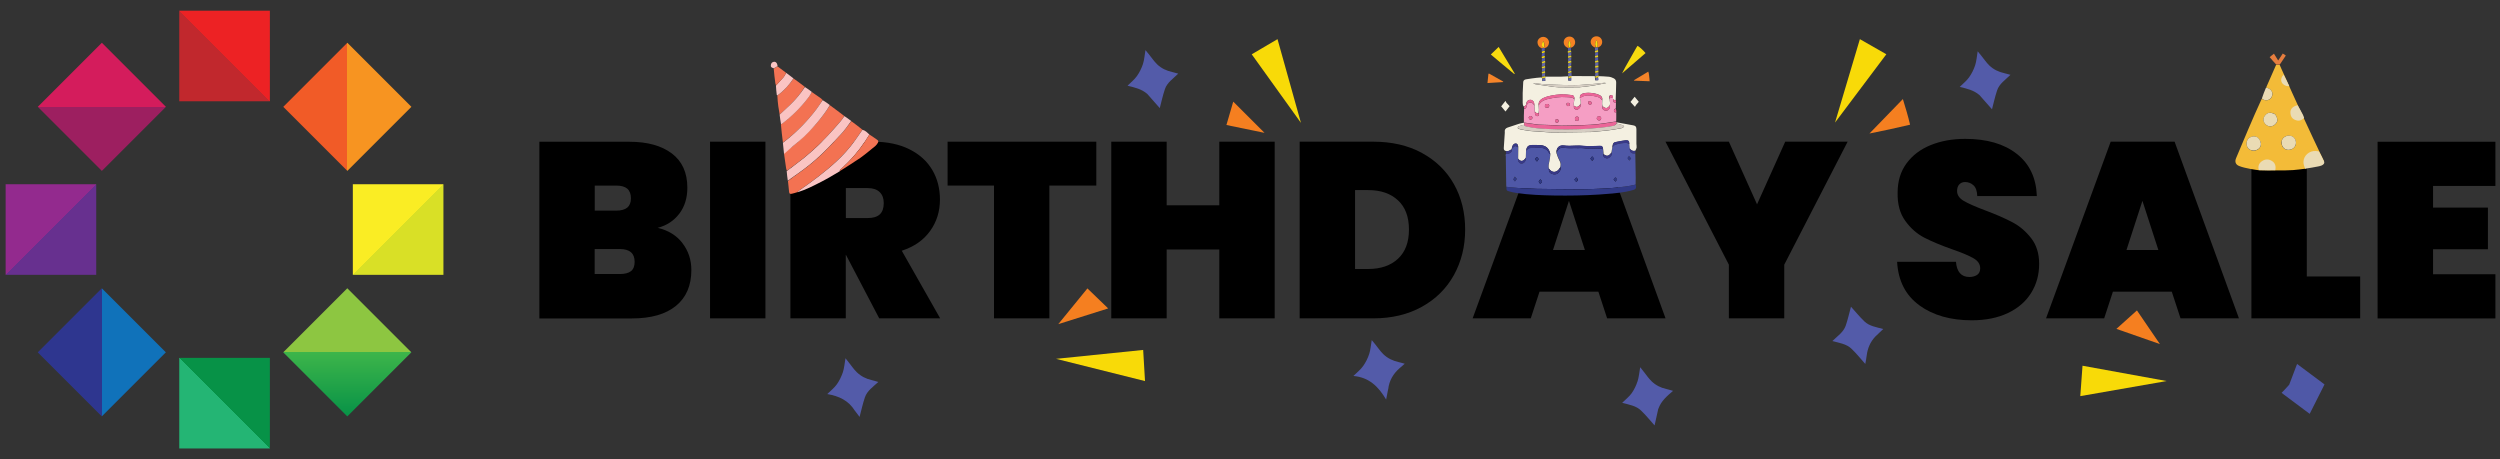 <?xml version="1.0" encoding="UTF-8"?>
<svg id="Layer_1" data-name="Layer 1" xmlns="http://www.w3.org/2000/svg" xmlns:xlink="http://www.w3.org/1999/xlink" viewBox="0 0 337.2 61.92">
  <rect x="0" y="0" width="337.2" height="61.92" fill="#333333" stroke="none"/>
  <defs>
    <style>
      .cls-1 {
        fill: #f3bb38;
      }

      .cls-2 {
        fill: #f37354;
      }

      .cls-3 {
        fill: #6267a8;
      }

      .cls-4 {
        fill: url(#linear-gradient-8);
      }

      .cls-5 {
        fill: url(#linear-gradient-7);
      }

      .cls-6 {
        fill: url(#linear-gradient-5);
      }

      .cls-7 {
        fill: url(#linear-gradient-6);
      }

      .cls-8 {
        fill: url(#linear-gradient-4);
      }

      .cls-9 {
        fill: url(#linear-gradient-3);
      }

      .cls-10 {
        fill: url(#linear-gradient-2);
      }

      .cls-11 {
        fill: url(#linear-gradient);
      }

      .cls-12 {
        fill: #383987;
      }

      .cls-13 {
        fill: #f8db0f;
      }

      .cls-14 {
        fill: #535ba9;
      }

      .cls-15 {
        fill: #f8da08;
      }

      .cls-16 {
        fill: #f57f20;
      }

      .cls-17 {
        fill: #e2ce2a;
      }

      .cls-18 {
        fill: #313a87;
      }

      .cls-19 {
        fill: #f4f0e1;
      }

      .cls-20 {
        fill: #f58224;
      }

      .cls-21 {
        fill: #f37252;
      }

      .cls-22 {
        fill: #e67d3e;
      }

      .cls-23 {
        fill: #f58429;
      }

      .cls-24 {
        fill: #eadbb4;
      }

      .cls-25 {
        fill: #fac4c3;
      }

      .cls-26 {
        fill: #eb6598;
      }

      .cls-27 {
        fill: #f59ec4;
      }

      .cls-28 {
        fill: #4f58a7;
      }

      .cls-29 {
        fill: #d5cdc2;
      }
    </style>
    <linearGradient id="linear-gradient" x1="24.18" y1="49.07" x2="36.39" y2="61.29" gradientTransform="translate(0 62.72) scale(1 -1)" gradientUnits="userSpaceOnUse">
      <stop offset="0" stop-color="#c1282d"/>
      <stop offset=".5" stop-color="#c1282d"/>
      <stop offset=".5" stop-color="#ed2224"/>
      <stop offset="1" stop-color="#ed2224"/>
    </linearGradient>
    <linearGradient id="linear-gradient-2" x1="-55.26" y1="-153.46" x2="-43.05" y2="-141.24" gradientTransform="translate(-18.87 201.72) rotate(-180) scale(1 -1)" gradientUnits="userSpaceOnUse">
      <stop offset="0" stop-color="#079247"/>
      <stop offset=".5" stop-color="#079247"/>
      <stop offset=".5" stop-color="#24b574"/>
      <stop offset="1" stop-color="#24b574"/>
    </linearGradient>
    <linearGradient id="linear-gradient-3" x1="-352.81" y1="-263.47" x2="-340.6" y2="-251.25" gradientTransform="translate(311.06 377.66) rotate(90) scale(1 -1)" gradientUnits="userSpaceOnUse">
      <stop offset="0" stop-color="#faed24"/>
      <stop offset=".5" stop-color="#faed24"/>
      <stop offset=".5" stop-color="#d9e026"/>
      <stop offset="1" stop-color="#d9e026"/>
    </linearGradient>
    <linearGradient id="linear-gradient-4" x1="321.73" y1="159.08" x2="333.94" y2="171.3" gradientTransform="translate(172.06 358.79) rotate(-90) scale(1 -1)" gradientUnits="userSpaceOnUse">
      <stop offset="0" stop-color="#67308f"/>
      <stop offset=".5" stop-color="#67308f"/>
      <stop offset=".5" stop-color="#932a8e"/>
      <stop offset="1" stop-color="#932a8e"/>
    </linearGradient>
    <linearGradient id="linear-gradient-5" x1="-274.57" y1="-516.78" x2="-262.35" y2="-504.56" gradientTransform="translate(-221.62 558.19) rotate(-180) scale(1 -1)" gradientUnits="userSpaceOnUse">
      <stop offset="0" stop-color="#8dc641"/>
      <stop offset=".5" stop-color="#8dc641"/>
      <stop offset=".5" stop-color="#3db54a"/>
      <stop offset="1" stop-color="#079247"/>
    </linearGradient>
    <linearGradient id="linear-gradient-6" x1="243.6" y1="412.24" x2="255.82" y2="424.45" gradientTransform="translate(-235.98 432.75) scale(1 -1)" gradientUnits="userSpaceOnUse">
      <stop offset="0" stop-color="#9d1f60"/>
      <stop offset=".5" stop-color="#9d1f60"/>
      <stop offset=".5" stop-color="#d41c5c"/>
      <stop offset="1" stop-color="#d41c5c"/>
    </linearGradient>
    <linearGradient id="linear-gradient-7" x1="213.03" y1="-562.33" x2="225.24" y2="-550.11" gradientTransform="translate(-542.49 266.65) rotate(-90) scale(1 -1)" gradientUnits="userSpaceOnUse">
      <stop offset="0" stop-color="#1072ba"/>
      <stop offset=".5" stop-color="#1072ba"/>
      <stop offset=".5" stop-color="#2e368f"/>
      <stop offset="1" stop-color="#2e368f"/>
    </linearGradient>
    <linearGradient id="linear-gradient-8" x1="-243.98" y1="457.8" x2="-231.76" y2="470.01" gradientTransform="translate(-417.06 252.27) rotate(90) scale(1 -1)" gradientUnits="userSpaceOnUse">
      <stop offset="0" stop-color="#f15b27"/>
      <stop offset=".5" stop-color="#f15b27"/>
      <stop offset=".5" stop-color="#f79421"/>
      <stop offset="1" stop-color="#f79421"/>
    </linearGradient>
  </defs>
  <g>
    <path d="M92.05,32.8c.8,1.04,1.2,2.25,1.2,3.62,0,2.09-.69,3.7-2.07,4.83-1.38,1.13-3.36,1.7-5.94,1.7h-12.49v-23.83h12.15c2.42,0,4.33.53,5.72,1.58,1.39,1.05,2.09,2.59,2.09,4.61,0,1.39-.36,2.56-1.09,3.52-.73.95-1.7,1.59-2.91,1.9,1.44.34,2.55,1.03,3.35,2.07ZM80.22,28.41h2.89c.67,0,1.17-.14,1.5-.41.32-.27.49-.68.49-1.25s-.16-1.01-.49-1.3c-.33-.28-.82-.42-1.5-.42h-2.89v3.37ZM85.11,36.57c.33-.26.49-.68.49-1.26,0-1.14-.66-1.72-1.99-1.72h-3.4v3.37h3.4c.67,0,1.17-.13,1.5-.39Z"/>
    <path d="M103.24,19.11v23.83h-7.47v-23.83h7.47Z"/>
    <path d="M118.59,42.94l-4.48-8.55h-.03v8.55h-7.47v-23.83h11.11c1.93,0,3.58.34,4.95,1.03,1.37.68,2.39,1.62,3.08,2.79s1.03,2.51,1.03,3.99c0,1.59-.44,3.01-1.33,4.24-.89,1.24-2.16,2.12-3.82,2.66l5.18,9.12h-8.21ZM114.08,29.41h2.96c.72,0,1.26-.16,1.62-.49s.54-.84.54-1.53c0-.63-.18-1.12-.55-1.48-.37-.36-.9-.54-1.6-.54h-2.96v4.04Z"/>
    <path d="M147.87,19.11v5.92h-6.33v17.91h-7.47v-17.91h-6.26v-5.92h20.06Z"/>
    <path d="M171.93,19.11v23.83h-7.47v-9.29h-7.1v9.29h-7.47v-23.83h7.47v8.58h7.1v-8.58h7.47Z"/>
    <path d="M191.78,20.63c1.87,1.01,3.31,2.41,4.33,4.21,1.01,1.8,1.51,3.84,1.51,6.12s-.51,4.31-1.51,6.13c-1.01,1.82-2.45,3.25-4.33,4.29s-4.06,1.56-6.55,1.56h-9.93v-23.83h9.93c2.49,0,4.67.5,6.55,1.51ZM188.56,34.9c.99-.92,1.48-2.23,1.48-3.94s-.49-3.02-1.48-3.94-2.32-1.38-4.01-1.38h-1.78v10.64h1.78c1.68,0,3.02-.46,4.01-1.38Z"/>
    <path d="M215.59,39.34h-7.94l-1.18,3.6h-7.84l8.72-23.83h8.62l8.68,23.83h-7.88l-1.18-3.6ZM213.77,33.72l-2.15-6.63-2.15,6.63h4.31Z"/>
    <path d="M249.21,19.11l-8.55,16.59v7.24h-7.47v-7.24l-8.55-16.59h8.55l3.8,8.45,3.8-8.45h8.41Z"/>
    <path d="M258.89,41.18c-1.85-1.33-2.86-3.29-3.01-5.87h7.94c.11,1.37.72,2.05,1.82,2.05.4,0,.75-.1,1.03-.28.28-.19.42-.49.42-.89,0-.56-.3-1.01-.91-1.36-.61-.35-1.55-.75-2.83-1.19-1.53-.54-2.79-1.07-3.79-1.58-1-.52-1.86-1.27-2.57-2.26-.72-.99-1.07-2.25-1.04-3.8,0-1.55.4-2.87,1.2-3.96.8-1.09,1.88-1.91,3.26-2.47,1.38-.56,2.93-.84,4.66-.84,2.92,0,5.23.67,6.95,2.02,1.72,1.34,2.62,3.24,2.71,5.69h-8.04c-.02-.67-.19-1.16-.51-1.45-.31-.29-.7-.44-1.14-.44-.31,0-.57.11-.77.32-.2.21-.3.51-.3.89,0,.54.3.98.89,1.33.59.35,1.54.77,2.84,1.26,1.5.56,2.74,1.1,3.72,1.62.98.51,1.82,1.23,2.54,2.15.72.92,1.08,2.08,1.08,3.47,0,1.46-.36,2.77-1.08,3.92-.72,1.16-1.76,2.06-3.13,2.71-1.37.65-3,.98-4.88.98-2.85,0-5.2-.67-7.05-2Z"/>
    <path d="M292.93,39.34h-7.94l-1.18,3.6h-7.84l8.72-23.83h8.62l8.68,23.83h-7.88l-1.18-3.6ZM291.12,33.72l-2.15-6.63-2.15,6.63h4.31Z"/>
    <path d="M311.14,37.29h7.2v5.65h-14.67v-23.83h7.47v18.18Z"/>
    <path d="M328.17,25.07v2.93h7.4v5.62h-7.4v3.37h8.41v5.96h-15.89v-23.83h15.89v5.96h-8.41Z"/>
  </g>
  <path class="cls-14" d="M115.3,55.39c-.85-1.36-2.12-1.97-3.72-2.24.49-.48.96-.84,1.29-1.31.35-.49.62-1.06.82-1.64.18-.55.22-1.15.35-1.88.21.27.34.44.48.61.35.43.65.9,1.05,1.28.56.54,1.24.89,2.01,1.06.27.06.53.15.89.25-.72.66-1.51,1.19-1.81,2.07-.29.84-.47,1.71-.72,2.64-.21-.27-.4-.53-.63-.83Z"/>
  <path class="cls-14" d="M223.67,55.13c-.18.78-.34,1.52-.5,2.25-.62-.69-1.19-1.4-1.84-2.02-.67-.64-1.59-.77-2.53-1.03.46-.45.93-.81,1.27-1.28.35-.49.62-1.06.81-1.64.18-.55.22-1.15.35-1.88.21.27.34.45.48.61.35.43.65.9,1.05,1.28.56.54,1.24.89,2.01,1.05.27.06.53.15.89.25-.82.71-1.61,1.36-1.97,2.4Z"/>
  <path class="cls-14" d="M252.93,45.41c-.69.74-1.03,1.59-1.15,2.54-.04.37-.12.73-.19,1.14-.64-.72-1.2-1.42-1.85-2.04-.68-.66-1.62-.79-2.59-1.05.69-.67,1.49-1.19,1.8-2.07.29-.84.48-1.72.71-2.56.6.66,1.17,1.37,1.82,1.99.66.63,1.59.76,2.53,1.02-.39.37-.72.68-1.08,1.03Z"/>
  <path class="cls-14" d="M187.23,52.51c-.08.44-.16.82-.27,1.38-1.04-1.75-2.29-2.99-4.41-3.18.51-.51.99-.87,1.31-1.34.35-.49.63-1.06.82-1.63.18-.56.22-1.16.34-1.87.19.23.33.4.47.57.36.44.68.93,1.09,1.33.57.56,1.29.89,2.07,1.07.24.05.48.13.82.22-.27.23-.47.41-.67.58-.86.75-1.43,1.67-1.56,2.88Z"/>
  <path class="cls-14" d="M154.71,12.64c-.76-.64-1.65-.84-2.63-1.08.46-.46.93-.82,1.26-1.29.35-.49.63-1.06.82-1.63.18-.56.22-1.16.34-1.88.19.24.33.4.47.57.36.44.68.93,1.09,1.33.57.56,1.29.89,2.07,1.06.24.05.48.12.79.21-.69.69-1.5,1.2-1.8,2.1-.28.84-.47,1.7-.69,2.55-.55-.62-1.11-1.26-1.71-1.94Z"/>
  <path class="cls-14" d="M266.96,12.8c-.76-.64-1.65-.84-2.63-1.08.46-.46.93-.82,1.26-1.29.35-.49.63-1.06.82-1.63.18-.56.22-1.16.34-1.88.19.24.33.4.47.57.36.44.68.93,1.09,1.33.57.56,1.29.89,2.07,1.06.24.05.48.12.79.21-.69.69-1.5,1.2-1.8,2.1-.28.84-.47,1.7-.69,2.55-.55-.62-1.11-1.26-1.71-1.94Z"/>
  <g>
    <path class="cls-28" d="M220.57,20.69c.01.77.03,1.54.04,2.31.01.62.03,1.24,0,1.89-.06.03-.08.03-.1.03-.87.22-1.76.3-2.64.4-.73.08-1.46.11-2.2.14-.83.04-1.65.07-2.48.07-1.98,0-3.96-.04-5.94-.06-.42,0-.85-.06-1.27-.06-.74,0-1.47-.06-2.2-.15-.2-.02-.41-.05-.61-.07,0-.08-.01-.16-.01-.24-.02-1.31-.03-2.61-.06-3.97,0-.05-.02-.08-.02-.08,0-.03,0-.06.05-.12.26-.01.47-.07.63-.22.12-.11.24-.25.1-.45,0-.03.01-.04.04-.05.05-.02.08-.04.1-.07.28-.34.4-.36.77-.1,0,.52,0,1-.03,1.5,0,.11,0,.22.03.31.08.18.2.34.42.36.37.03.72-.44.61-.86,0-.31.01-.59.04-.87.25-.34.57-.43.97-.42.28.01.56,0,.84,0,.62,0,1.08.23,1.34.82,0,.02.07.01.12.05-.03.31-.05.59-.12.86-.08.35-.16.69-.09,1.06-.01.35.09.62.43.75.35.14.71.06.94-.22.15-.19.32-.4.18-.71.09-.27.08-.5-.02-.73-.08-.2-.2-.39-.28-.59-.09-.21-.15-.43-.2-.66.07-.09.11-.17.16-.25.18-.25.42-.42.73-.37.67.12,1.35.03,2.02.06.25,0,.51-.03.76.01.61.11,1.21.07,1.82.04.28-.01.54,0,.8.12.02.22.04.41.04.62-.07.26.04.42.24.52.23.11.45.08.63-.1.18-.18.35-.36.21-.68.04-.22.07-.41.13-.61.11-.27.3-.4.57-.44.22-.03.44-.13.66-.14.35-.02.73-.14,1.06.15.02.19.04.36.04.54,0,.09,0,.17.02.24.08.34.19.43.53.44.07,0,.13,0,.2,0M219.6,21.46c.06.06.12.13.18.2.1-.12.18-.22.22-.28-.1-.11-.17-.21-.3-.36.02.19-.27.19-.1.44M207.2,21.24c-.06.08-.12.16-.17.24.09.1.18.2.28.31.09-.13.16-.24.23-.34-.08-.1-.14-.19-.21-.26-.02-.02-.07,0-.13.05M212.73,24.06s-.07-.09-.11-.13c-.09.11-.18.21-.27.31.09.11.18.21.28.32.07-.1.15-.17.19-.26.02-.05-.03-.14-.08-.24M204.12,24.22c.07.08.15.16.22.25.09-.13.17-.24.25-.34-.09-.1-.17-.2-.27-.31-.08.13-.15.24-.2.39M218.04,24.05s-.08-.1-.14-.16c-.09.11-.17.21-.26.31.09.1.17.19.26.3.08-.09.16-.16.21-.24.02-.04-.02-.11-.07-.2M207.98,24.57c.05-.2-.15-.24-.22-.41-.09.14-.16.24-.23.35.08.11.15.21.22.31.07-.08.13-.15.22-.25M214.76,21.69c.08-.1.17-.2.25-.3-.1-.12-.17-.21-.26-.3-.08.11-.16.2-.24.31.08.1.15.19.25.3Z"/>
    <path class="cls-19" d="M204.77,21.39c0-.48.01-.97.02-1.51-.05-.38-.13-.5-.32-.52-.19-.02-.37.09-.47.33-.05.12-.07.26-.11.39,0,.01-.01.02-.04.06-.23.17-.45.3-.72.23-.22-.04-.31-.18-.3-.39.04-.66.09-1.32.13-1.98,0-.08.02-.16,0-.24-.03-.29.13-.46.37-.55.51-.18,1.02-.35,1.54-.51.19-.06.4-.1.64-.14.04,0,.08,0,.08.03,0,.1-.01.17-.04.25-.22.06-.42.1-.62.17-.11.04-.25.08-.21.29.1.05.2.13.32.15.44.08.88.17,1.32.22.39.05.78.05,1.16.08.65.04,1.3.12,1.95.12,1.68,0,3.35-.04,5.03-.06.03,0,.07,0,.1,0,.75-.07,1.5-.12,2.25-.21.6-.07,1.2-.18,1.79-.29.16-.03.33-.09.43-.3-.33-.2-.68-.28-1.05-.34,0-.08,0-.13,0-.18.76.14,1.53.28,2.29.42.3.06.4.18.41.5,0,.67,0,1.34,0,2,0,.16.05.32.03.48-.02.15-.1.29-.19.45-.35.07-.59-.04-.74-.32-.02-.17-.03-.33-.05-.55-.04-.46-.14-.58-.54-.54-.47.05-.92.16-1.38.25-.16.03-.27.15-.31.3-.04.15-.06.31-.08.47-.04.19-.07.38-.12.62-.34.52-.66.57-1.04.22-.02-.19-.04-.38-.06-.62-.07-.4-.14-.47-.47-.48-.18,0-.37.01-.55.03-.55.04-1.1.04-1.65-.03-.35-.05-.71-.04-1.07-.03-.52.02-1.03.05-1.55-.02-.63-.09-1.04.31-1.02.97.07.21.13.43.22.64.08.2.2.39.28.59.09.23.1.47,0,.75-.41.76-1.09.81-1.52.14-.08-.35,0-.69.08-1.04.07-.27.09-.56.12-.89-.15-.75-.57-1.15-1.28-1.21-.39-.03-.78-.04-1.17-.03-.55.02-.76.24-.83.81,0,.28-.01.56-.03.89-.32.56-.69.59-1.02.15Z"/>
    <path class="cls-27" d="M205.59,16.55s-.03,0-.05,0c-.01-.6,0-1.21.03-1.84.31-.05.32-.29.36-.48.05-.2.15-.34.35-.37.22-.03.43-.01.57.21.04.07.09.13.13.23.02.27.04.51.04.76,0,.14,0,.26.04.38.06.18.22.26.37.21.15-.05.18-.2.1-.45.02-.14.04-.26.03-.38,0-.21-.03-.41-.02-.63.28-.48.69-.71,1.2-.83.84-.19,1.69-.33,2.55-.26.37.03.77-.02,1.08.29-.06.3-.15.57-.08.87-.06.25.03.42.23.51.2.09.35-.03.48-.15.18-.16.21-.37.19-.62.04-.3-.04-.54-.1-.79.2-.09.38-.21.57-.27.55-.16,1.09-.04,1.63.08.32.07.62.19.81.51.01.29-.06.55.05.81-.05.29,0,.42.2.52.2.1.45.08.6-.05.17-.14.25-.42.18-.65,0-.14.03-.25.01-.36-.02-.17-.06-.34-.07-.52.17-.12.32-.14.48-.04,0,0,0,0,0,.04.01.11.01.19.03.27.07.27.08.27.38.29,0,.26,0,.51-.02.8-.23.04-.27.17-.25.34.03.19.17.19.31.16,0,.4.01.8-.01,1.23-.08.03-.13.02-.17.03-.76.11-1.51.25-2.27.33-.69.08-1.39.12-2.09.14-.96.04-1.93.06-2.89.07-.28,0-.57-.04-.86-.06-.73-.03-1.47-.04-2.2-.08-.3-.02-.59-.08-.88-.12-.35-.05-.7-.1-1.05-.15M212.46,16.22c.06.04.11.09.18.1.14.03.26-.03.3-.16.03-.1.03-.22-.01-.31-.06-.13-.2-.15-.33-.11-.16.04-.22.2-.14.49M215.77,16.26s.06-.03.09-.06c.15-.18.15-.36,0-.47-.16-.11-.34-.08-.44.08-.11.17-.04.33.18.43.04.02.09.01.19.01M208.47,14.06c-.03.08-.1.16-.1.24,0,.14.1.22.24.25.15.02.26-.02.33-.18.06-.14,0-.26-.1-.32-.08-.05-.21-.02-.36.01M214.65,13.75c-.07-.03-.14-.08-.21-.1-.14-.03-.23.06-.24.18,0,.08.05.2.11.25.06.04.18.05.25.02.12-.05.2-.16.09-.35M209.83,16.51c.15.06.3.09.38-.08.03-.08.02-.23-.03-.28-.07-.06-.22-.09-.3-.05-.17.07-.14.23-.04.41M206.17,15.84c.04.09.07.19.13.25.09.08.21.06.31-.03.08-.08.11-.17.06-.28-.06-.13-.17-.15-.28-.12-.07.02-.13.09-.21.18M211.33,14.23s.07.08.11.08c.09,0,.24-.01.26-.06.04-.08.05-.24,0-.31-.05-.06-.21-.09-.3-.06-.15.04-.15.18-.06.35Z"/>
    <path class="cls-19" d="M217.07,13.31c.03.17.07.34.09.51.01.11,0,.22-.03.37-.29.46-.55.49-.95.15-.13-.25-.06-.51-.06-.82.05-.38-.12-.59-.4-.71-.24-.1-.49-.19-.75-.23-.49-.07-.98-.11-1.46.03-.33.1-.42.25-.43.61.08.25.16.5.1.81-.33.44-.53.49-.87.23-.09-.28,0-.56.06-.88-.03-.41-.1-.52-.43-.56-.46-.06-.93-.1-1.4-.09-.47.02-.93.09-1.39.18-.34.07-.69.17-1.01.32-.38.19-.66.5-.62.98.01.21.04.41.04.62,0,.12-.02.24-.05.39q-.29.12-.47-.17c-.02-.24-.04-.48-.06-.77-.02-.18-.04-.3-.07-.42-.06-.24-.29-.41-.53-.4-.25.01-.49.2-.5.47-.01.25-.13.37-.35.44-.12-.14-.15-.3-.15-.48,0-.45,0-.9,0-1.34.01-.49.04-.98.07-1.47.01-.21.14-.34.37-.38.26-.04.52-.08.78-.12.43-.06.86-.11,1.32-.14.05.08.07.13.08.21,0,.1,0,.18.02.29.14,0,.26-.02.41-.03,0-.15-.01-.26-.02-.4.01-.07.02-.12.02-.17.71,0,1.42,0,2.13,0,.3,0,.59-.04.92-.05.04.01.05.04.04.07,0,.09,0,.15,0,.24,0,.11,0,.18,0,.27h.39c0-.14,0-.26,0-.41,0-.08,0-.14,0-.2,0,0,.01,0,.01,0,1.03,0,2.07,0,3.14.01.04,0,.06.02.05.04,0,.09.02.16.02.26,0,.1.02.18.03.27.14,0,.25-.01.39-.02,0-.14-.01-.25-.01-.38.01-.07.02-.12.03-.17.48.02.96.03,1.43.08.22.02.45.11.65.21.22.11.35.29.34.58-.03.78-.02,1.55-.07,2.35-.23.03-.34-.06-.41-.22,0,0,0,0,.01-.04,0-.08,0-.13,0-.17-.01-.14-.06-.24-.22-.24-.14,0-.23.09-.26.22-.02.09,0,.18-.01.27M213.07,11.77c.26-.03.52-.04.78-.08.43-.06.86-.11,1.29-.19.5-.09,1.01-.19,1.51-.29-.13-.05-.26-.05-.38-.03-.32.04-.63.08-.95.11-.34.03-.68.05-1.03.08-.64.04-1.28.12-1.92.12-.86,0-1.72-.03-2.58-.06-.52-.02-1.03-.05-1.55-.07-.03,0-.07,0-.1-.01-.37-.04-.75-.08-1.12-.12-.07,0-.15,0-.23.02.12.06.24.1.36.12.64.1,1.29.2,1.93.28.38.05.77.12,1.16.13.92.02,1.84,0,2.83,0Z"/>
    <path class="cls-18" d="M203.18,25.22c.21,0,.41.02.62.04.73.08,1.46.15,2.2.15.42,0,.85.05,1.27.06,1.98.03,3.96.06,5.94.06.83,0,1.65-.03,2.48-.07.73-.03,1.47-.06,2.2-.14.89-.1,1.78-.18,2.64-.4.02,0,.05,0,.1,0,.03.08.03.16.04.24.02.23-.09.38-.3.44-.35.1-.71.2-1.07.26-1.2.21-2.41.3-3.63.38-2.01.13-4.02.16-6.03.13-1.7-.03-3.4-.09-5.08-.34-.33-.05-.65-.12-.98-.21-.38-.11-.4-.14-.39-.59Z"/>
    <path class="cls-26" d="M205.59,16.58c.35.02.7.08,1.05.13.29.04.59.1.88.12.73.04,1.47.05,2.2.08.29.01.57.06.86.06.96-.01,1.93-.03,2.89-.07.7-.03,1.4-.07,2.09-.14.76-.08,1.51-.22,2.27-.33.04,0,.09,0,.16,0,.03,0,.04.03.04.05,0,.07,0,.12-.02.21-.17.29-.44.31-.68.35-.55.1-1.11.17-1.67.22-.96.08-1.92.17-2.88.19-1.82.05-3.63.03-5.44-.13-.46-.04-.91-.13-1.36-.22-.16-.03-.35-.05-.41-.26,0-.07,0-.14.02-.24Z"/>
    <path class="cls-13" d="M218.81,9.85c.13-.25.25-.51.39-.76.5-.89,1-1.78,1.51-2.66.05-.09.11-.17.16-.25.22.1.79.61,1.08.98-1.03.9-2.07,1.8-3.12,2.7-.02,0-.02,0-.02,0Z"/>
    <path class="cls-13" d="M203.88,9.21c.15.26.29.49.43.72-.02.02-.04.04-.06.06-1.06-.86-2.1-1.74-3.17-2.64.36-.35.7-.67,1.06-1.02.59.97,1.16,1.92,1.74,2.88Z"/>
    <path class="cls-20" d="M207.95,6.52c-.09-.05-.18-.1-.26-.16-.27-.2-.38-.59-.27-.9.1-.28.41-.49.73-.49.33,0,.63.21.74.52.11.32-.01.69-.29.89-.06.04-.12.06-.23.1-.07,0-.1,0-.12-.04.09-.33.11-.63-.11-.9-.08.16-.14.32-.16.48-.03.19.09.36.25.46-.1.02-.19.03-.27.04Z"/>
    <path class="cls-20" d="M211.47,6.46c-.2-.1-.38-.2-.48-.42-.17-.38-.05-.82.31-1.01.36-.2.82-.09,1.03.24.23.36.14.82-.21,1.06-.06.04-.12.07-.23.11-.08,0-.12,0-.14-.02.19-.36.09-.66-.08-.96-.14.33-.24.66,0,.99-.08,0-.14,0-.19.01Z"/>
    <path class="cls-20" d="M215.13,6.41c-.54-.21-.74-.76-.44-1.19.25-.36.79-.43,1.13-.16.35.29.38.8.07,1.13-.08.08-.18.13-.33.2-.09,0-.12,0-.14-.03.13-.33.07-.62-.07-.96-.22.35-.25.66-.08.99-.06,0-.1,0-.13.01Z"/>
    <path class="cls-23" d="M200.91,9.96c.63.36,1.24.7,1.84,1.04,0,.02,0,.04-.01.07-.69.04-1.39.09-2.11.13.04-.42.08-.79.12-1.17,0-.08.04-.13.16-.08Z"/>
    <path class="cls-23" d="M222.48,10.65c0,.11.01.19.02.31-.7-.03-1.4-.05-2.09-.08,0-.02-.02-.04-.02-.06.63-.38,1.26-.76,1.93-1.16.13.33.1.65.16.99Z"/>
    <path class="cls-19" d="M203.18,13.85c.16.18.3.33.44.47-.19.25-.38.49-.56.72-.19-.23-.39-.47-.58-.7.18-.23.37-.47.58-.73.03.06.07.14.12.23Z"/>
    <path class="cls-19" d="M220.66,14.18c-.06.1-.11.18-.14.23-.21-.23-.41-.45-.6-.66.19-.23.39-.48.56-.7.17.2.36.44.56.68-.11.13-.24.28-.39.45Z"/>
    <path class="cls-26" d="M205.54,14.38c.22-.09.33-.22.35-.46.01-.26.25-.46.5-.47.24,0,.46.16.53.4.03.12.05.24.07.39-.05-.04-.09-.1-.13-.17-.13-.22-.35-.24-.57-.21-.2.03-.3.17-.35.37-.04.19-.05.43-.35.45-.03-.09-.04-.18-.04-.3Z"/>
    <path class="cls-12" d="M203.12,20.39c.28.05.5-.08.73-.24.15.17.04.3-.08.42-.16.15-.37.21-.62.19-.03-.12-.03-.23-.02-.37Z"/>
    <path class="cls-12" d="M219.82,20.02c.17.27.41.37.75.33.02.1.02.2,0,.32-.07.03-.14.03-.21.03-.34,0-.45-.1-.53-.44-.02-.07-.02-.15-.02-.24Z"/>
    <path class="cls-3" d="M211.93,9.1c0,.13.01.26-.01.42-.16.06-.29.09-.42.12,0-.13,0-.26.02-.42.16-.06.29-.09.42-.12Z"/>
    <path class="cls-3" d="M211.93,8.42c0,.13.01.25-.01.42-.16.06-.29.09-.42.12,0-.13,0-.25.02-.41.16-.06.29-.09.42-.12Z"/>
    <path class="cls-3" d="M208.41,8.45c0,.13,0,.26-.02.41-.16.06-.29.09-.43.12,0-.12,0-.25.02-.41.16-.06.29-.09.42-.12Z"/>
    <path class="cls-3" d="M211.5,8.26c0-.12,0-.25.02-.4.16-.06.29-.1.42-.13,0,.13,0,.26-.02.42-.16.06-.29.08-.42.11Z"/>
    <path class="cls-3" d="M215.6,9.06c0,.13,0,.25-.02.41-.16.06-.29.09-.42.11,0-.12,0-.25.02-.4.16-.06.29-.09.42-.12Z"/>
    <path class="cls-3" d="M211.5,7.57c0-.12-.02-.25,0-.4.16-.07.3-.1.44-.14,0,.14,0,.27-.02.44-.16.05-.29.08-.42.1Z"/>
    <path class="cls-3" d="M215.6,8.37c0,.13,0,.26-.02.42-.16.06-.29.08-.42.11,0-.12-.02-.25,0-.4.16-.06.3-.09.43-.12Z"/>
    <path class="cls-3" d="M208.41,9.14c0,.13,0,.25-.02.41-.16.06-.29.09-.42.12,0-.13,0-.25.02-.41.16-.06.29-.09.42-.12Z"/>
    <path class="cls-3" d="M211.54,10.31s0-.03-.02-.04c-.02-.13-.03-.24,0-.38.17-.05.3-.08.44-.11,0,.14,0,.27.02.44,0,.03,0,.03-.04.03-.15.02-.27.04-.39.07Z"/>
    <path class="cls-3" d="M207.97,10.36c0-.13,0-.25.02-.41.16-.06.29-.08.42-.11,0,.12,0,.25-.02.4-.16.06-.29.09-.42.12Z"/>
    <path class="cls-3" d="M215.15,10.26c0-.12,0-.24.03-.39.16-.06.29-.09.42-.11,0,.12,0,.25-.01.41-.16.06-.28.09-.41.12,0,0-.01-.01-.02-.02Z"/>
    <path class="cls-14" d="M208.36,7.78c.02.13.04.25.03.4-.17.06-.3.09-.44.13,0-.13,0-.27.03-.43.15-.05.27-.08.38-.1Z"/>
    <path class="cls-14" d="M207.95,7.63c0-.13,0-.27.03-.43.15-.06.27-.08.38-.11,0,.13,0,.26-.02.43-.15.06-.27.09-.39.11Z"/>
    <path class="cls-14" d="M215.14,7.54c0-.13,0-.26.03-.42.15-.05.27-.08.39-.1,0,.12,0,.24-.01.4-.15.06-.27.09-.4.12Z"/>
    <path class="cls-14" d="M215.14,8.23c0-.13,0-.26.03-.42.15-.05.27-.08.39-.1,0,.12,0,.24-.01.39-.15.07-.27.1-.4.13Z"/>
    <path class="cls-3" d="M215.13,6.43s.07-.03.15-.03c.07,0,.09,0,.12-.01.04,0,.07,0,.13.01.03.1.03.2,0,.34-.15.06-.28.09-.4.12,0-.13,0-.26,0-.42Z"/>
    <path class="cls-14" d="M207.94,6.55c.09-.04.17-.04.27-.07.02-.02.02-.01.02-.01.03,0,.06.01.11.02.03.11.03.21,0,.34-.15.05-.27.08-.39.11,0-.12,0-.24,0-.39Z"/>
    <path class="cls-14" d="M211.47,6.49c.06-.03.11-.03.21-.04.04,0,.07-.01.07-.01.03,0,.07,0,.13.01.03.1.03.19,0,.32-.15.06-.27.08-.39.11,0-.12,0-.24,0-.39Z"/>
    <path class="cls-26" d="M218.02,15.13c-.15.05-.29.05-.32-.14-.02-.16.02-.3.25-.31.04.14.06.28.07.44Z"/>
    <path class="cls-26" d="M217.56,13.3c.07.13.19.22.39.21.02.1.02.19.02.32-.31,0-.31,0-.38-.26-.02-.08-.02-.16-.03-.27Z"/>
    <path class="cls-17" d="M208.41,9.81c-.13.05-.26.08-.42.11-.03-.07-.03-.13-.03-.22.14-.05.27-.08.42-.11.03.07.03.13.03.23Z"/>
    <path class="cls-17" d="M215.17,10.3c.13-.05.26-.08.41-.11.03.01.03.02.05.05,0,.06,0,.11-.05.19-.15.05-.26.08-.38.1-.01-.07-.02-.14-.03-.23Z"/>
    <path class="cls-17" d="M211.49,7.59c.14-.05.27-.07.42-.1.03.06.03.13.03.21-.13.05-.26.08-.41.12-.03-.07-.03-.14-.03-.23Z"/>
    <path class="cls-17" d="M208.41,9.12c-.13.05-.26.08-.42.11-.03-.07-.03-.13-.03-.22.14-.05.27-.08.42-.11.03.07.03.13.03.22Z"/>
    <path class="cls-17" d="M215.6,9.73c-.13.05-.26.08-.42.11-.03-.07-.03-.13-.03-.23.14-.05.27-.08.42-.11.03.07.03.13.03.22Z"/>
    <path class="cls-17" d="M215.15,8.92c.14-.05.27-.08.42-.1.03.07.03.13.03.22-.13.05-.26.08-.42.11-.03-.07-.03-.14-.03-.23Z"/>
    <path class="cls-17" d="M207.97,10.37c.14-.04.27-.07.42-.1.02,0,.04.03.04.05,0,.07,0,.12-.04.19-.15.05-.26.08-.38.1-.01-.06-.03-.11-.05-.19,0-.02,0-.04,0-.05Z"/>
    <path class="cls-17" d="M211.49,8.29c.14-.05.27-.08.42-.1.03.06.03.13.03.22-.13.05-.26.08-.42.11-.03-.07-.03-.13-.03-.22Z"/>
    <path class="cls-17" d="M207.95,8.34c.14-.06.28-.1.44-.13.03.07.03.13.03.22-.13.05-.26.08-.41.12-.04-.06-.05-.12-.05-.21Z"/>
    <path class="cls-17" d="M211.47,6.91c.12-.05.25-.08.39-.11.04.06.06.12.07.2-.14.06-.28.1-.44.13-.03-.07-.03-.14-.03-.23Z"/>
    <path class="cls-17" d="M211.49,8.98c.14-.05.27-.08.42-.11.03.06.03.12.03.21-.14.06-.27.09-.42.12-.03-.06-.03-.13-.03-.22Z"/>
    <path class="cls-17" d="M215.13,8.26c.13-.06.25-.09.4-.13.04.06.06.13.07.22-.14.05-.27.08-.44.11-.03-.06-.03-.12-.03-.21Z"/>
    <path class="cls-17" d="M211.96,9.75c-.14.06-.27.08-.43.11-.03-.06-.03-.11-.03-.19.14-.06.27-.09.42-.12.03.05.04.11.05.2Z"/>
    <path class="cls-17" d="M215.56,7.68c-.12.05-.24.07-.39.1-.03-.06-.03-.12-.04-.21.13-.06.25-.09.4-.12.03.07.03.14.02.24Z"/>
    <path class="cls-17" d="M215.13,6.88c.13-.06.25-.09.4-.12.03.07.03.13.02.23-.12.05-.24.07-.39.1-.03-.06-.04-.12-.04-.21Z"/>
    <path class="cls-13" d="M207.95,7.65c.12-.06.24-.08.39-.11.03.06.03.12.03.21-.12.05-.24.08-.39.1-.03-.06-.03-.11-.03-.19Z"/>
    <path class="cls-13" d="M207.95,6.97c.12-.05.24-.08.39-.11.03.06.03.11.03.2-.12.05-.24.08-.38.11-.03-.05-.03-.11-.03-.2Z"/>
    <path class="cls-19" d="M203.08,20.92s.02.02.02.04c-.03,0-.04,0-.02-.04Z"/>
    <path class="cls-13" d="M218.8,9.84s-.01.03-.02.05c0-.01,0-.03,0-.04.01,0,.01,0,.01,0Z"/>
    <path class="cls-12" d="M209.95,20.56c-.04-.64.37-1.05,1-.96.52.08,1.03.04,1.55.02.35-.01.72-.02,1.07.03.55.07,1.1.07,1.65.03.18-.01.37-.03.55-.03.33,0,.4.07.46.45-.26-.05-.52-.07-.8-.06-.6.03-1.21.07-1.82-.04-.24-.05-.5,0-.76-.01-.67-.03-1.35.06-2.02-.06-.31-.05-.55.11-.73.37-.05.07-.1.16-.16.25Z"/>
    <path class="cls-12" d="M205.85,20.35c.05-.56.26-.79.81-.8.39-.01.78,0,1.17.03.71.05,1.13.46,1.27,1.18-.04.02-.1.02-.11,0-.25-.59-.72-.81-1.34-.82-.28,0-.56,0-.84,0-.4-.01-.71.08-.97.42Z"/>
    <path class="cls-12" d="M217.49,19.92c0-.15.02-.31.07-.46.04-.15.15-.27.31-.3.46-.09.92-.2,1.38-.25.4-.04.5.08.54.51-.33-.23-.7-.11-1.06-.09-.22,0-.44.11-.66.14-.27.04-.46.18-.57.44Z"/>
    <path class="cls-12" d="M208.9,22.72c.45.65,1.12.6,1.54-.13.14.26-.02.47-.17.66-.23.29-.59.36-.94.22-.33-.13-.44-.4-.43-.75Z"/>
    <path class="cls-12" d="M216.29,20.79c.4.33.72.28,1.06-.21.15.26-.02.45-.2.63-.18.18-.4.21-.63.1-.2-.1-.31-.26-.24-.52Z"/>
    <path class="cls-12" d="M204.75,21.4c.35.43.72.39,1.04-.13.12.37-.22.84-.6.81-.22-.02-.34-.18-.42-.36-.04-.09-.03-.2-.03-.31Z"/>
    <path class="cls-12" d="M203.91,20.07c.01-.13.03-.26.09-.39.1-.23.29-.35.47-.33.19.02.27.14.31.49-.37-.2-.49-.18-.77.16-.02.02-.05.04-.1.07Z"/>
    <path class="cls-18" d="M219.58,21.44c-.15-.24.14-.24.12-.43.13.15.21.24.3.36-.05.06-.13.16-.22.28-.07-.07-.12-.14-.2-.22Z"/>
    <path class="cls-18" d="M207.21,21.22s.1-.04.12-.03c.07.07.13.16.21.26-.07.1-.14.21-.23.34-.1-.11-.19-.21-.28-.31.06-.08.11-.16.18-.26Z"/>
    <path class="cls-18" d="M212.74,24.08c.03.09.08.17.06.22-.03.09-.11.17-.19.26-.1-.12-.18-.22-.28-.32.09-.1.18-.21.27-.31.04.05.07.09.12.15Z"/>
    <path class="cls-18" d="M204.11,24.2c.06-.13.13-.24.21-.37.1.11.18.2.27.31-.07.1-.15.21-.25.34-.08-.09-.15-.17-.24-.27Z"/>
    <path class="cls-18" d="M218.05,24.06c.03.07.07.15.05.19-.05.09-.13.15-.21.24-.09-.11-.17-.2-.26-.3.08-.1.16-.2.26-.31.05.06.1.11.15.18Z"/>
    <path class="cls-18" d="M207.97,24.58c-.07.09-.13.15-.21.24-.08-.1-.15-.2-.22-.31.07-.11.14-.21.23-.35.06.17.26.21.2.42Z"/>
    <path class="cls-18" d="M214.74,21.68c-.09-.1-.15-.19-.23-.29.08-.1.16-.2.24-.31.08.1.16.19.26.3-.08.1-.17.2-.27.29Z"/>
    <path class="cls-29" d="M205.55,16.83c.09.2.28.22.44.25.45.09.9.18,1.36.22,1.81.16,3.63.18,5.44.13.96-.02,1.92-.11,2.88-.19.56-.05,1.12-.13,1.67-.22.24-.04.51-.06.68-.32.38.01.73.1,1.06.29-.1.21-.27.27-.43.3-.59.11-1.19.22-1.79.29-.75.09-1.5.14-2.25.21-.03,0-.07,0-.1,0-1.68.02-3.35.06-5.03.06-.65,0-1.3-.08-1.95-.12-.39-.03-.78-.03-1.16-.08-.44-.05-.88-.13-1.32-.22-.12-.02-.23-.1-.32-.15-.04-.21.1-.25.21-.29.19-.07.4-.11.62-.17Z"/>
    <path class="cls-26" d="M207.54,14.19c-.06-.47.22-.78.6-.97.31-.15.66-.25,1.01-.32.46-.09.93-.17,1.39-.18.47-.02.94.03,1.4.09.34.04.4.16.43.54-.31-.25-.71-.21-1.08-.24-.86-.08-1.71.07-2.55.26-.5.12-.92.35-1.2.83Z"/>
    <path class="cls-26" d="M213.1,13.22c-.02-.36.07-.51.4-.61.48-.15.98-.1,1.46-.03.26.04.51.12.75.23.27.12.44.32.39.68-.19-.26-.49-.38-.81-.45-.54-.12-1.08-.24-1.63-.08-.19.06-.36.18-.57.27Z"/>
    <path class="cls-26" d="M216.16,14.35c.42.32.68.29.96-.14.09.19.02.47-.16.61-.16.13-.41.15-.6.05-.2-.1-.25-.23-.2-.52Z"/>
    <path class="cls-26" d="M212.29,14.27c.36.24.56.2.89-.21.04.21,0,.42-.17.57-.14.12-.29.24-.48.15-.2-.1-.29-.27-.23-.51Z"/>
    <path class="cls-26" d="M212.45,16.2c-.07-.26,0-.43.15-.47.13-.03.27-.01.33.11.04.09.04.22.01.31-.04.13-.17.19-.3.16-.06-.01-.12-.07-.19-.12Z"/>
    <path class="cls-26" d="M215.75,16.26c-.07,0-.12,0-.16-.02-.22-.1-.28-.26-.18-.43.1-.16.28-.2.44-.08.16.11.16.29,0,.47-.02.02-.06.04-.11.06Z"/>
    <path class="cls-26" d="M208.49,14.04c.13-.01.26-.04.34,0,.11.06.16.18.1.32-.06.15-.18.2-.33.18-.14-.02-.24-.11-.24-.25,0-.08.06-.16.12-.26Z"/>
    <path class="cls-26" d="M214.67,13.77c.09.17.01.27-.1.33-.07.03-.19.03-.25-.02-.07-.05-.12-.17-.11-.25,0-.12.11-.2.24-.18.07.02.14.06.22.12Z"/>
    <path class="cls-26" d="M209.81,16.49c-.08-.17-.11-.32.06-.39.08-.03.23,0,.3.05.05.05.07.2.03.28-.08.17-.23.14-.4.06Z"/>
    <path class="cls-26" d="M207.02,15.06q.19.27.48.18c.11.21.08.36-.07.41-.15.05-.31-.03-.37-.21-.04-.11-.04-.24-.04-.38Z"/>
    <path class="cls-26" d="M206.18,15.82c.07-.07.13-.14.2-.16.12-.03.22,0,.28.12.05.11.03.2-.06.28-.09.09-.21.12-.31.03-.07-.06-.09-.17-.12-.27Z"/>
    <path class="cls-26" d="M211.32,14.21c-.07-.15-.07-.29.08-.33.09-.03.25,0,.3.06.05.06.05.22,0,.31-.03.05-.17.06-.26.06-.03,0-.07-.05-.12-.1Z"/>
    <path class="cls-26" d="M217.09,13.3c-.02-.08-.03-.17-.01-.26.03-.13.12-.22.26-.22.16,0,.21.1.22.24,0,.04,0,.09,0,.17-.16-.07-.31-.05-.48.07Z"/>
    <path class="cls-29" d="M213.04,11.77c-.95,0-1.87.02-2.79,0-.39,0-.77-.07-1.16-.13-.65-.09-1.29-.19-1.93-.28-.12-.02-.24-.05-.36-.12.08,0,.15-.02.23-.02.38.04.75.08,1.12.12.03,0,.07.01.1.01.52.03,1.03.06,1.55.07.86.03,1.72.07,2.58.06.64,0,1.28-.08,1.92-.12.34-.02.69-.04,1.03-.08.32-.03.64-.07.95-.11.12-.01.25-.02.38.03-.5.1-1,.2-1.51.29-.43.07-.86.13-1.29.19-.26.03-.52.05-.82.08Z"/>
    <path class="cls-3" d="M208.01,10.63c.12-.05.24-.08.38-.1.03.11.04.22.05.37-.14,0-.27.02-.41.03,0-.11-.01-.18-.02-.29Z"/>
    <path class="cls-3" d="M211.94,10.48v.38h-.39c0-.09,0-.17.02-.28.14-.06.26-.08.37-.11Z"/>
    <path class="cls-3" d="M215.19,10.56c.12-.05.24-.08.38-.11.03.1.04.21.04.36-.14,0-.25.01-.39.02-.01-.09-.02-.16-.03-.27Z"/>
    <path class="cls-17" d="M211.95,10.45c-.12.05-.24.08-.37.1-.03-.06-.04-.12-.04-.21.12-.05.24-.08.39-.09.03.06.03.12.02.2Z"/>
    <path class="cls-13" d="M208.23,6.46c-.18-.08-.3-.26-.27-.44.02-.16.08-.32.16-.48.22.27.2.57.11.9,0,.03,0,.02,0,.02Z"/>
    <path class="cls-13" d="M211.75,6.42s-.04.03-.05.03c-.27-.32-.17-.65-.03-.99.17.3.28.6.08.96Z"/>
    <path class="cls-13" d="M215.42,6.36s-.06.03-.11.03c-.21-.33-.18-.64.04-.99.13.34.2.63.07.96Z"/>
    <path class="cls-15" d="M142.44,48.4c3.84-.39,7.69-.78,11.75-1.2.09,1.48.17,2.8.25,4.2-4-1-8-2-12-3Z"/>
    <path class="cls-15" d="M247.51,16.53c1.09-3.67,2.19-7.35,3.35-11.25,1.19.68,2.28,1.3,3.57,2.04l-6.92,9.21Z"/>
    <path class="cls-15" d="M292.21,51.4c-3.83.67-7.67,1.34-11.62,2.03.11-1.46.2-2.77.3-4.1l11.32,2.06Z"/>
    <path class="cls-15" d="M168.84,7.32c1.16-.68,2.28-1.34,3.47-2.04,1.09,3.9,2.13,7.6,3.16,11.29-2.21-3.08-4.42-6.17-6.64-9.25Z"/>
    <path class="cls-28" d="M308.76,51.91c.41-1.06.77-2.03,1.07-2.82,1.28.95,2.54,1.89,3.7,2.76-.61,1.22-1.35,2.7-2,3.97-1.15-.86-2.41-1.8-3.79-2.83.18-.18.58-.6,1.02-1.09Z"/>
    <path class="cls-16" d="M149.47,41.6c-2.24.71-4.49,1.41-6.73,2.12,1.43-1.75,2.64-3.23,3.93-4.82.93.9,1.87,1.8,2.8,2.7Z"/>
    <path class="cls-16" d="M291.33,46.41c-1.94-.68-3.88-1.36-5.87-2.05.96-.86,1.85-1.67,2.77-2.49,1.03,1.51,2.07,3.03,3.1,4.54Z"/>
    <path class="cls-16" d="M257.63,16.82c-1.87.45-3.67.82-5.48,1.19,1.5-1.55,3.01-3.1,4.51-4.65.37,1.21.7,2.29.97,3.46Z"/>
    <path class="cls-16" d="M166.34,13.71c1.38,1.37,2.77,2.77,4.22,4.21-1.71-.35-3.42-.71-5.14-1.06.31-1.05.61-2.1.92-3.15Z"/>
    <g>
      <path class="cls-1" d="M305.66,11.8c.45-1.02.89-2.04,1.34-3.05.2-.03.34-.02.48,0,.09.21.19.42.28.63,1.86,4.18,3.76,8.3,5.7,12.37l-2.58,1.01c-.52.06-1.05.15-1.58.18-.78.05-1.57.06-2.37.04-.75,0-1.51-.02-2.26-.02-.26-.03-1.86-.24-2.65-.57-.15-.06-.34-.16-.44-.36-.1-.19-.09-.43.02-.69.53-1.28,1.07-2.55,1.61-3.82.6-1.4,1.2-2.79,1.85-4.19.14.05.22.12.32.15.45.15.89-.05,1.06-.47.03-.06.11-.28.04-.53-.09-.34-.4-.49-.52-.56-.11-.06-.22-.09-.29-.1ZM308.5,18.31c-.07.02-.13.04-.2.07-.52.24-.71.75-.48,1.29.21.48.74.67,1.26.46.5-.2.73-.73.52-1.24-.19-.46-.56-.63-1.11-.58M304.49,18.53c-.1-.03-.19-.08-.29-.1-.37-.09-.82.08-1.01.36-.23.35-.22.84.01,1.17.21.3.69.44,1.07.32.79-.24.93-1.08.22-1.74M306.86,15.4c-.61-.3-.98-.26-1.34.17-.3.36-.29.82.04,1.17.34.37.83.41,1.21.11.5-.39.54-.77.09-1.45Z"/>
      <path class="cls-24" d="M310.91,22.76c-.1-.31-.22-.6-.22-.9,0-.87.81-1.57,1.69-1.49.12.01.24.04.39.04.25.44.48.88.69,1.33.11.25-.02.46-.34.59-.19.07-.4.12-.6.15-.52.1-1.05.19-1.61.28Z"/>
      <path class="cls-24" d="M304.67,22.95c-.15-.53.02-.95.45-1.23.44-.29.92-.28,1.36.02.43.28.5.72.42,1.22-.74.03-1.48.02-2.23-.01Z"/>
      <path class="cls-24" d="M310.78,15.92c-.31.29-.66.43-1.05.31-.55-.15-.77-.51-.8-1.01-.03-.52.32-.88.97-1.03.26.43.49.85.71,1.27.07.14.12.28.17.46Z"/>
      <path class="cls-24" d="M305.64,11.83c.12,0,.22.04.31.08.47.2.66.64.48,1.09-.17.42-.61.62-1.06.47-.09-.03-.18-.1-.29-.18.16-.49.34-.96.55-1.45Z"/>
      <path class="cls-22" d="M307.51,8.7c-.17.02-.31.01-.49.01-.31-.32-.58-.64-.89-1.01.21-.16.38-.3.58-.46.19.31.36.58.57.92.22-.34.42-.63.62-.94.15.1.26.17.41.27-.27.4-.52.78-.8,1.2Z"/>
      <path class="cls-24" d="M308.78,11.63c-.21-.01-.43-.02-.6-.12-.59-.31-.66-.9-.17-1.45.28.52.53,1.03.78,1.57Z"/>
      <path class="cls-24" d="M308.54,18.3c.52-.04.89.13,1.07.59.2.5-.03,1.04-.52,1.24-.52.21-1.06.02-1.26-.46-.23-.54-.05-1.05.48-1.29.06-.03.13-.04.23-.08Z"/>
      <path class="cls-24" d="M304.53,18.55c.67.65.53,1.48-.26,1.72-.38.12-.86-.02-1.07-.32-.24-.33-.24-.82-.01-1.17.19-.28.64-.45,1.01-.36.1.02.19.07.33.12Z"/>
      <path class="cls-24" d="M306.88,15.43c.42.65.37,1.03-.12,1.42-.38.3-.86.25-1.21-.11-.33-.35-.34-.81-.04-1.17.36-.43.72-.47,1.37-.14Z"/>
    </g>
    <g>
      <path class="cls-21" d="M107.55,25.92c-.26.08-.52.17-.78.22-.24.04-.31-.03-.34-.28-.06-.47-.11-.94-.15-1.45.47-.37.93-.7,1.39-1.02,1.14-.8,2.22-1.67,3.22-2.64.92-.9,1.81-1.83,2.67-2.78.46-.51.85-1.08,1.27-1.62.5.37,1.01.74,1.49,1.14-.34.51-.66.98-1,1.45-.73,1.02-1.56,1.95-2.48,2.8-1.57,1.46-3.29,2.73-5.05,3.95-.09.06-.16.15-.24.23Z"/>
      <path class="cls-21" d="M111.93,14.19c.64.47,1.29.94,1.94,1.45-.17.29-.34.56-.55.79-.6.68-1.2,1.35-1.81,2.01-1.27,1.34-2.63,2.57-4.12,3.66-.42.31-.84.63-1.26.94-.03-.12-.08-.23-.1-.35-.1-.65-.19-1.3-.28-1.95,0-.06.02-.12.07-.21.41-.3.79-.56,1.15-.85,1.15-.92,2.2-1.94,3.16-3.05.66-.77,1.28-1.57,1.81-2.44Z"/>
      <path class="cls-21" d="M105.6,19.23c-.1-.8-.2-1.61-.27-2.45.06-.05.1-.06.13-.09,1.4-1.05,2.62-2.28,3.67-3.68.14-.19.24-.4.36-.6.38.26.75.52,1.13.78.11.08.22.16.33.29-.28.46-.55.89-.85,1.28-1.29,1.69-2.77,3.19-4.49,4.46Z"/>
      <path class="cls-25" d="M106.12,23.08c.43-.34.85-.66,1.27-.97,1.49-1.09,2.86-2.32,4.12-3.66.62-.66,1.22-1.33,1.81-2.01.21-.23.37-.5.57-.78.31.2.61.42.92.66-.41.56-.8,1.13-1.26,1.64-.87.95-1.75,1.89-2.67,2.78-1,.97-2.08,1.84-3.22,2.64-.46.32-.92.65-1.4.99-.07-.41-.11-.84-.15-1.3Z"/>
      <path class="cls-25" d="M107.58,25.92c.05-.08.13-.17.22-.23,1.76-1.22,3.48-2.49,5.05-3.95.92-.85,1.75-1.79,2.48-2.8.34-.47.65-.95,1-1.43.4.09.64.37.93.63-.8,1.35-1.72,2.56-2.79,3.66-.36.37-.74.71-1.1,1.07-.05.05-.18.09-.06.2-.48.29-.96.58-1.45.86-.38.22-.77.42-1.15.62-1.01.52-2.02,1.04-3.13,1.38Z"/>
      <path class="cls-25" d="M105.6,19.26c1.72-1.3,3.2-2.8,4.49-4.49.3-.4.57-.82.87-1.26.33.19.64.41.97.66-.26.45-.54.87-.85,1.28-.37.5-.66.85-.95,1.19-.61.71-1.31,1.52-2.31,2.36-.26.22-.36.28-.85.7-.52.44-.94.81-1.22,1.06-.03-.33-.06-.65-.1-.98-.02-.17-.03-.34-.05-.5Z"/>
      <path class="cls-21" d="M107.04,10.59c.5.36,1,.72,1.51,1.12-.56.89-1.2,1.68-1.93,2.39-.47.46-.97.9-1.46,1.35-.06-.36-.13-.72-.18-1.09-.06-.48-.11-.95-.13-1.46.89-.66,1.58-1.44,2.19-2.31Z"/>
      <path class="cls-25" d="M105.15,15.47c.5-.47.99-.91,1.47-1.37.73-.71,1.37-1.49,1.95-2.36.31.19.61.41.92.65-.11.23-.21.44-.35.63-1.05,1.4-2.27,2.63-3.67,3.68-.03.02-.07.04-.12.06-.08-.42-.14-.84-.19-1.29Z"/>
      <path class="cls-2" d="M113.33,23.05c-.14-.09-.01-.13.04-.19.37-.36.75-.7,1.1-1.07,1.07-1.09,1.99-2.3,2.8-3.64.36.22.7.47,1.05.71.16.11.18.24.1.38-.09.16-.2.32-.34.44-.67.54-1.32,1.1-2.02,1.6-.88.61-1.8,1.17-2.72,1.76Z"/>
      <path class="cls-25" d="M107.03,10.57c-.59.89-1.29,1.67-2.17,2.3-.05-.02-.09-.05-.09-.08-.05-.4-.09-.8-.11-1.25.35-.39.69-.73.99-1.09.16-.18.26-.41.39-.62.32.24.65.47.98.74Z"/>
      <path class="cls-2" d="M106.03,9.82c-.11.22-.21.45-.37.64-.31.36-.64.69-.98,1.06-.04-.08-.08-.19-.1-.29-.09-.65-.17-1.3-.22-1.98.19-.11.35-.21.51-.3.38.29.76.57,1.16.87Z"/>
      <path class="cls-25" d="M104.87,8.92c-.16.12-.32.21-.51.29-.33-.1-.4-.18-.39-.39.02-.28.14-.43.39-.48.21-.04.34.07.43.23.05.09.06.21.09.35Z"/>
    </g>
  </g>
  <g id="Layer_2" data-name="Layer 2">
    <g id="Layer_1-2" data-name="Layer 1-2">
      <rect class="cls-11" x="24.18" y="1.44" width="12.22" height="12.22"/>
      <rect class="cls-10" x="24.18" y="48.27" width="12.22" height="12.22"/>
      <rect class="cls-9" x="47.59" y="24.85" width="12.22" height="12.22"/>
      <rect class="cls-8" x=".76" y="24.85" width="12.22" height="12.22"/>
      <rect class="cls-6" x="40.73" y="41.41" width="12.22" height="12.22" transform="translate(-19.88 47.04) rotate(-45)"/>
      <rect class="cls-7" x="7.62" y="8.3" width="12.22" height="12.22" transform="translate(-6.16 13.93) rotate(-45)"/>
      <rect class="cls-5" x="7.62" y="41.41" width="12.22" height="12.22" transform="translate(-29.58 23.63) rotate(-45)"/>
      <rect class="cls-4" x="40.73" y="8.3" width="12.22" height="12.22" transform="translate(3.54 37.34) rotate(-45)"/>
    </g>
  </g>
</svg>